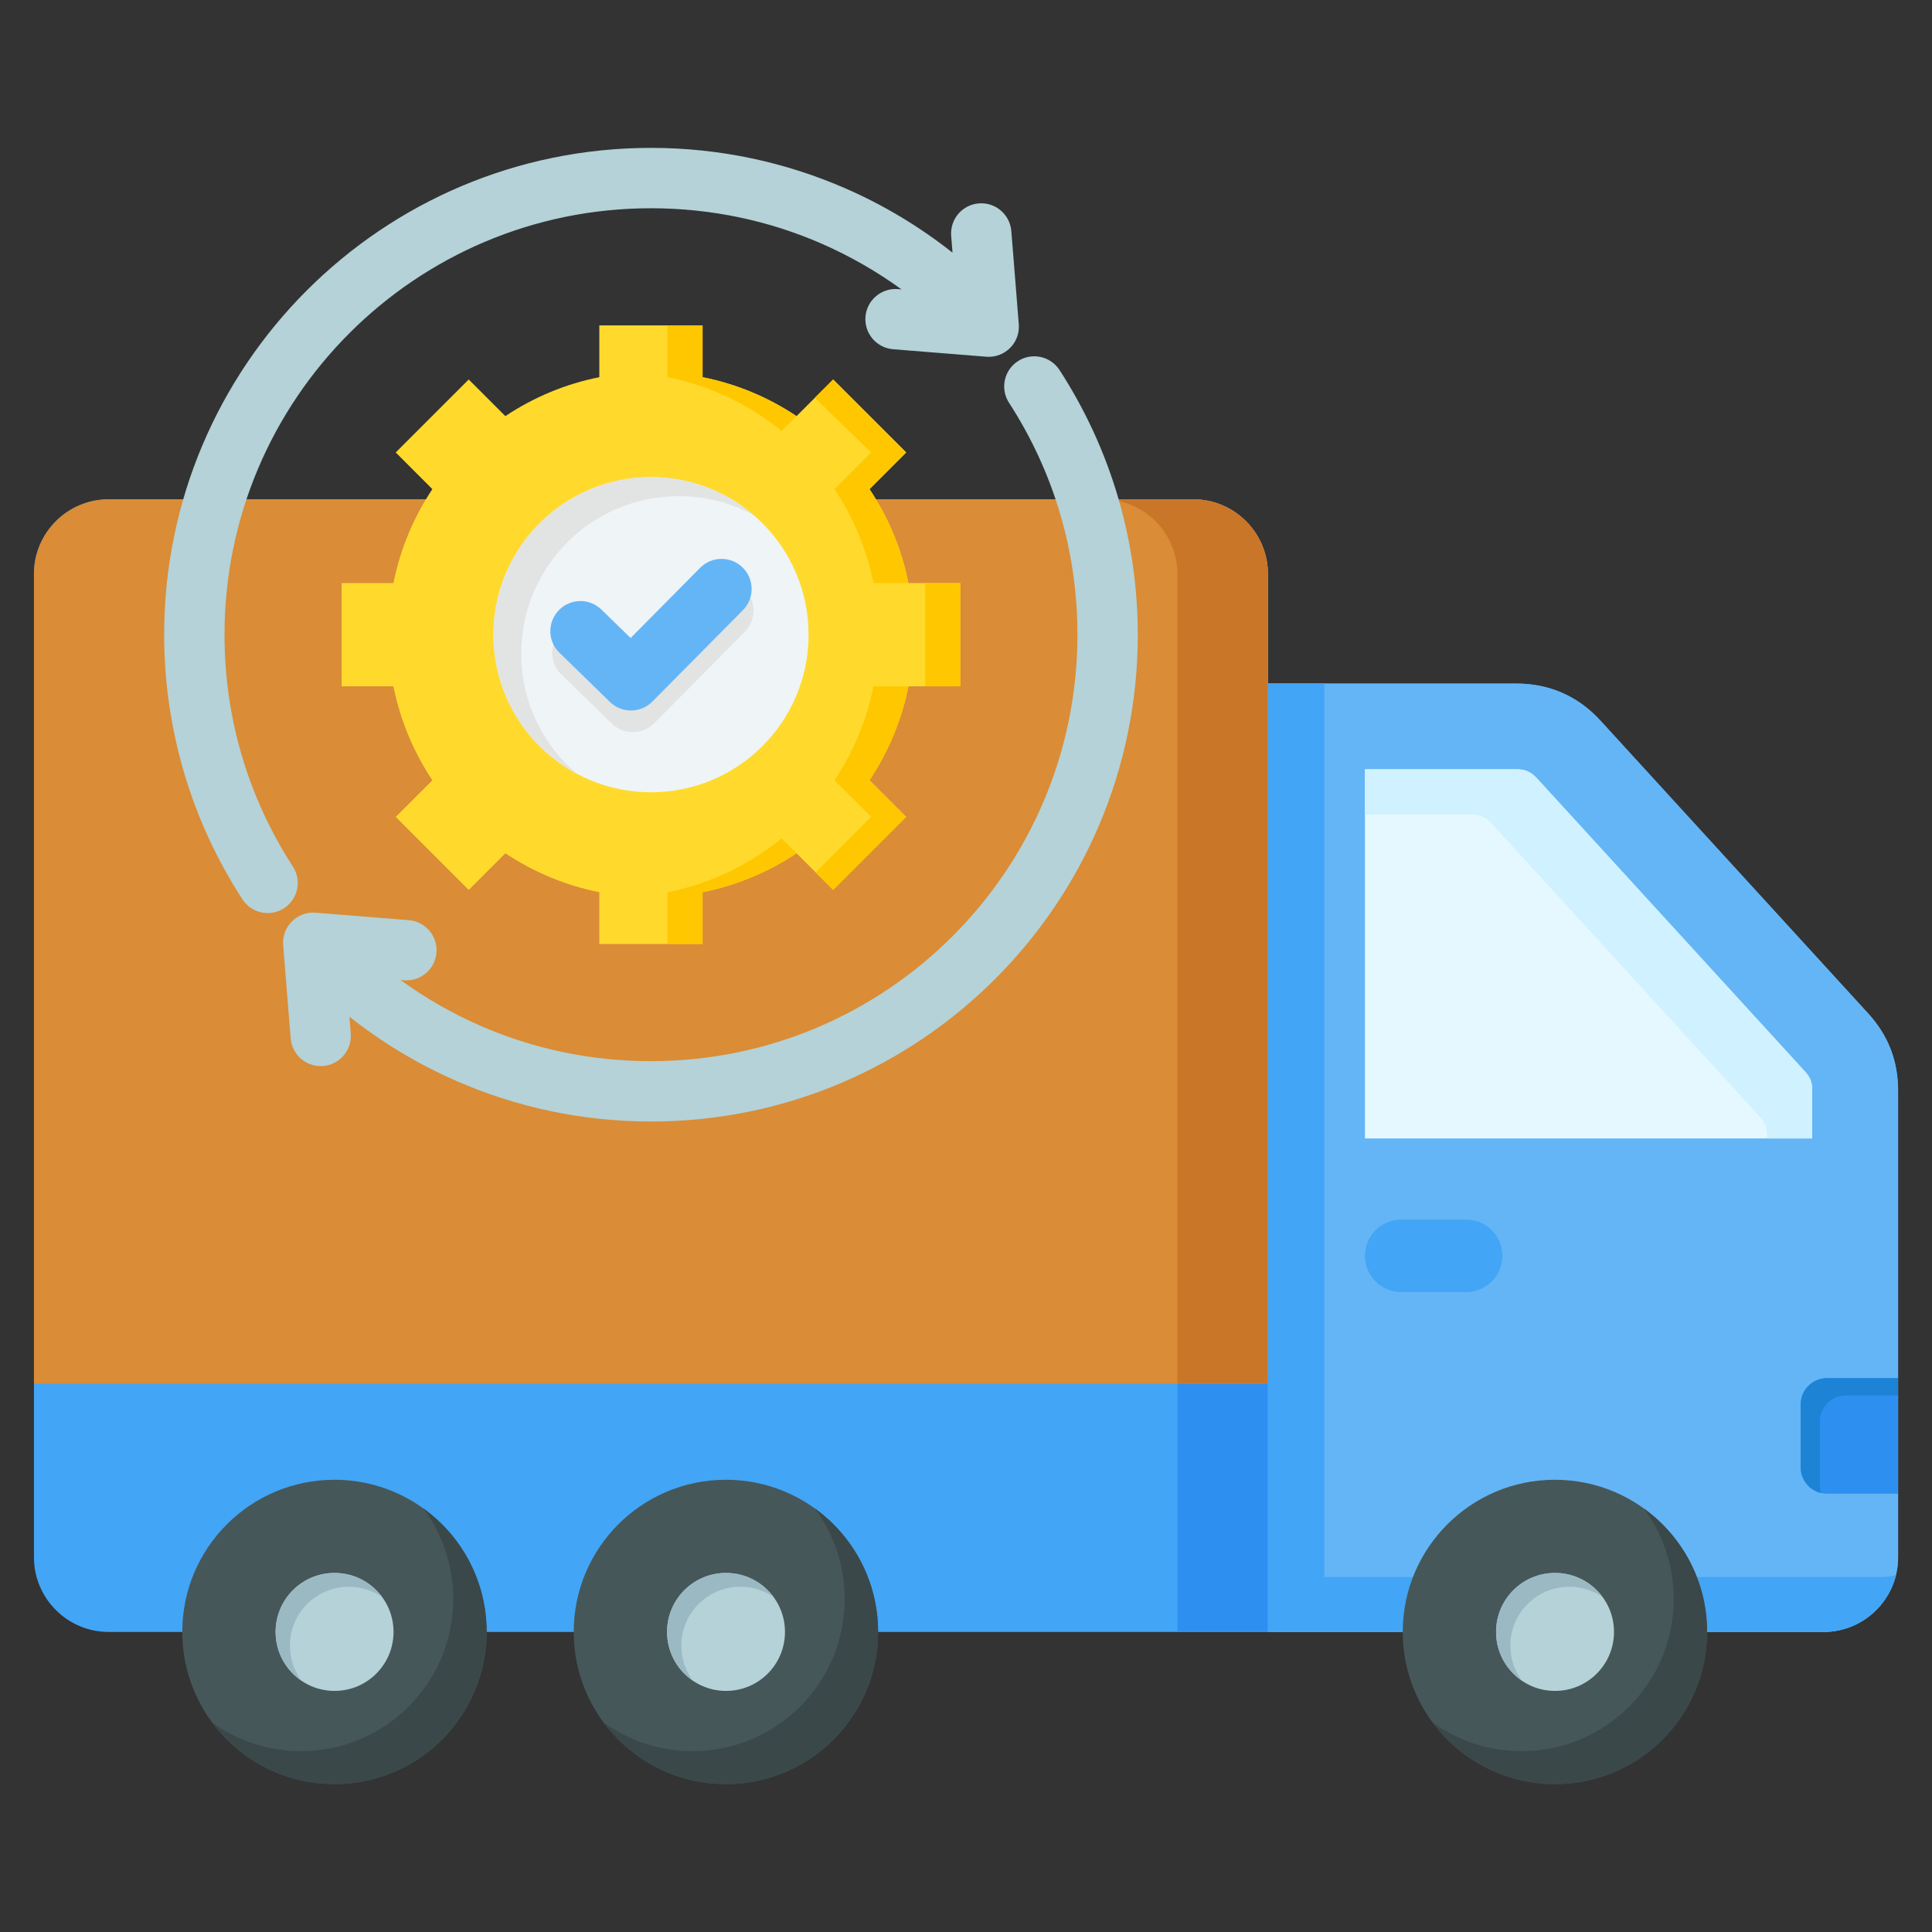 <svg xmlns="http://www.w3.org/2000/svg" width="52" height="52" viewBox="0 0 52 52" fill="none"><rect x="0" y="0" width="52" height="52" fill="#333333" stroke="none"/><path fill-rule="evenodd" clip-rule="evenodd" d="M40.948 43.924L2.921 43.924C1.817 43.924 0.914 43.021 0.914 41.917V15.446C0.914 14.342 1.817 13.439 2.921 13.439H32.12C33.224 13.439 34.127 14.342 34.127 15.446V18.397H40.809C41.703 18.397 42.473 18.736 43.076 19.396L50.281 27.277C50.819 27.866 51.086 28.552 51.086 29.35V41.917C51.086 43.022 50.184 43.924 49.079 43.924H40.948Z" fill="#42A5F5"></path><path fill-rule="evenodd" clip-rule="evenodd" d="M31.691 35.927H34.126V43.924H31.691V35.927Z" fill="#2D90F1"></path><path fill-rule="evenodd" clip-rule="evenodd" d="M34.127 37.244H0.914V15.446C0.914 14.342 1.817 13.439 2.921 13.439H32.12C33.224 13.439 34.127 14.342 34.127 15.446V37.244Z" fill="#DA8C36"></path><path fill-rule="evenodd" clip-rule="evenodd" d="M34.125 37.244H31.69V15.446C31.69 14.342 30.788 13.439 29.684 13.439H32.118C33.222 13.439 34.125 14.342 34.125 15.446V37.244H34.125Z" fill="#C97629"></path><path fill-rule="evenodd" clip-rule="evenodd" d="M34.129 18.398V37.244V43.924H40.95H49.081C50.186 43.924 51.088 43.023 51.088 41.917V29.35C51.088 28.552 50.821 27.866 50.283 27.277L43.078 19.396C42.475 18.737 41.705 18.398 40.811 18.398L34.129 18.398Z" fill="#64B5F6"></path><path fill-rule="evenodd" clip-rule="evenodd" d="M34.129 18.398V37.244V43.924H40.95H49.081C50.02 43.924 50.812 43.273 51.029 42.399C50.889 42.43 50.745 42.446 50.596 42.446H42.465H35.644V35.766V18.398H34.129Z" fill="#42A5F5"></path><path fill-rule="evenodd" clip-rule="evenodd" d="M48.776 30.641V29.35C48.776 29.129 48.725 28.997 48.576 28.834L41.371 20.953C41.205 20.772 41.053 20.705 40.807 20.705H36.738L36.738 30.641L48.776 30.641Z" fill="#E6F8FF"></path><path fill-rule="evenodd" clip-rule="evenodd" d="M48.776 30.641V29.35C48.776 29.129 48.725 28.997 48.576 28.834L41.371 20.953C41.205 20.772 41.053 20.705 40.807 20.705H36.738V21.922H39.59C39.835 21.922 39.988 21.99 40.154 22.171L47.359 30.052C47.508 30.214 47.559 30.347 47.559 30.567V30.641H48.776V30.641Z" fill="#D0F1FF"></path><path fill-rule="evenodd" clip-rule="evenodd" d="M51.084 37.093V40.203H49.174C48.783 40.203 48.465 39.884 48.465 39.493V37.803C48.465 37.412 48.783 37.093 49.174 37.093H51.084V37.093Z" fill="#2D90F1"></path><path fill-rule="evenodd" clip-rule="evenodd" d="M51.084 37.093V37.558H49.688C49.297 37.558 48.979 37.877 48.979 38.268V39.958C48.979 40.038 48.992 40.114 49.016 40.185C48.701 40.113 48.465 39.83 48.465 39.493V37.803C48.465 37.412 48.783 37.093 49.174 37.093H51.084Z" fill="#1D83D4"></path><path fill-rule="evenodd" clip-rule="evenodd" d="M39.463 32.827C40.001 32.827 40.437 33.263 40.437 33.801C40.437 34.339 40.001 34.775 39.463 34.775H37.712C37.174 34.775 36.738 34.339 36.738 33.801C36.738 33.263 37.174 32.827 37.712 32.827H39.463Z" fill="#42A5F5"></path><path fill-rule="evenodd" clip-rule="evenodd" d="M41.851 39.828C44.113 39.828 45.946 41.662 45.946 43.924C45.946 46.186 44.113 48.02 41.851 48.02C39.589 48.02 37.755 46.186 37.755 43.924C37.755 41.662 39.589 39.828 41.851 39.828ZM19.538 39.828C21.8 39.828 23.634 41.662 23.634 43.924C23.634 46.186 21.8 48.02 19.538 48.02C17.276 48.02 15.442 46.186 15.442 43.924C15.442 41.662 17.276 39.828 19.538 39.828ZM9.002 39.828C11.264 39.828 13.098 41.662 13.098 43.924C13.098 46.186 11.264 48.02 9.002 48.02C6.74 48.02 4.906 46.186 4.906 43.924C4.906 41.662 6.74 39.828 9.002 39.828Z" fill="#465759"></path><path fill-rule="evenodd" clip-rule="evenodd" d="M44.243 40.599C45.275 41.343 45.947 42.555 45.947 43.924C45.947 46.186 44.113 48.019 41.851 48.019C40.502 48.019 39.306 47.367 38.56 46.361C39.233 46.846 40.059 47.132 40.952 47.132C43.214 47.132 45.048 45.299 45.048 43.037C45.048 42.124 44.749 41.28 44.243 40.599ZM21.931 40.599C22.962 41.343 23.634 42.555 23.634 43.924C23.634 46.186 21.8 48.019 19.538 48.019C18.189 48.019 16.993 47.367 16.247 46.361C16.92 46.846 17.746 47.132 18.639 47.132C20.901 47.132 22.735 45.298 22.735 43.036C22.735 42.123 22.436 41.28 21.931 40.599ZM11.395 40.599C12.427 41.343 13.098 42.555 13.098 43.924C13.098 46.186 11.264 48.019 9.002 48.019C7.654 48.019 6.457 47.367 5.711 46.361C6.384 46.846 7.21 47.132 8.103 47.132C10.365 47.132 12.199 45.298 12.199 43.036C12.199 42.123 11.9 41.28 11.395 40.599Z" fill="#3A484A"></path><path fill-rule="evenodd" clip-rule="evenodd" d="M19.541 42.336C18.663 42.336 17.954 43.046 17.954 43.923C17.954 44.801 18.664 45.511 19.541 45.511C20.418 45.511 21.128 44.801 21.128 43.923C21.128 43.046 20.418 42.336 19.541 42.336ZM41.854 42.336C40.976 42.336 40.267 43.046 40.267 43.923C40.267 44.801 40.977 45.511 41.854 45.511C42.731 45.511 43.441 44.801 43.441 43.923C43.441 43.046 42.731 42.336 41.854 42.336ZM9.005 42.336C8.128 42.336 7.418 43.046 7.418 43.923C7.418 44.801 8.128 45.511 9.005 45.511C9.882 45.511 10.592 44.801 10.592 43.923C10.592 43.046 9.882 42.336 9.005 42.336Z" fill="#B4D2D7"></path><path fill-rule="evenodd" clip-rule="evenodd" d="M19.541 42.336C18.663 42.336 17.954 43.046 17.954 43.923C17.954 44.469 18.229 44.95 18.648 45.236C18.453 44.973 18.338 44.647 18.338 44.294C18.338 43.417 19.048 42.707 19.926 42.707C20.257 42.707 20.565 42.809 20.819 42.982C20.53 42.59 20.065 42.336 19.541 42.336ZM41.854 42.336C40.976 42.336 40.267 43.046 40.267 43.923C40.267 44.469 40.541 44.95 40.961 45.236C40.766 44.973 40.651 44.647 40.651 44.294C40.651 43.417 41.361 42.707 42.239 42.707C42.57 42.707 42.877 42.809 43.132 42.982C42.843 42.59 42.378 42.336 41.854 42.336ZM9.005 42.336C8.128 42.336 7.418 43.046 7.418 43.923C7.418 44.469 7.693 44.95 8.112 45.236C7.918 44.973 7.803 44.647 7.803 44.294C7.803 43.417 8.513 42.707 9.39 42.707C9.721 42.707 10.029 42.809 10.283 42.982C9.994 42.59 9.53 42.336 9.005 42.336Z" fill="#9BB9C3"></path><path fill-rule="evenodd" clip-rule="evenodd" d="M27.158 10.841C26.915 10.466 27.021 9.965 27.396 9.721C27.771 9.477 28.273 9.584 28.517 9.959C29.194 11.003 29.727 12.148 30.087 13.367C30.437 14.55 30.624 15.797 30.624 17.083C30.624 20.701 29.157 23.977 26.786 26.348C24.415 28.72 21.139 30.186 17.521 30.186C15.662 30.186 13.889 29.796 12.281 29.093C11.246 28.641 10.281 28.058 9.405 27.365L9.441 27.819C9.476 28.266 9.142 28.657 8.695 28.692C8.248 28.727 7.858 28.393 7.823 27.946L7.621 25.438C7.586 24.991 7.92 24.6 8.367 24.565C8.415 24.561 8.462 24.561 8.507 24.566L11.002 24.766C11.449 24.801 11.783 25.192 11.748 25.639C11.713 26.086 11.322 26.42 10.876 26.385L10.78 26.377C11.445 26.86 12.165 27.274 12.929 27.608C14.332 28.221 15.885 28.561 17.521 28.561C20.691 28.561 23.56 27.276 25.637 25.199C27.714 23.122 28.999 20.253 28.999 17.083C28.999 15.946 28.836 14.853 28.532 13.824C28.217 12.756 27.75 11.754 27.158 10.841ZM25.601 6.347L25.637 6.8C24.761 6.108 23.796 5.525 22.761 5.073C21.153 4.37 19.38 3.98 17.521 3.98C13.903 3.98 10.627 5.447 8.256 7.818C5.885 10.189 4.418 13.465 4.418 17.083C4.418 18.369 4.606 19.616 4.955 20.799C5.315 22.017 5.848 23.163 6.526 24.207C6.77 24.582 7.271 24.689 7.646 24.445C8.021 24.201 8.128 23.7 7.884 23.325C7.292 22.412 6.826 21.41 6.51 20.342C6.206 19.313 6.043 18.22 6.043 17.083C6.043 13.913 7.328 11.044 9.405 8.967C11.482 6.89 14.351 5.605 17.521 5.605C19.158 5.605 20.711 5.945 22.114 6.558C22.878 6.892 23.598 7.306 24.264 7.789L24.167 7.781C23.72 7.746 23.329 8.08 23.294 8.527C23.259 8.974 23.593 9.365 24.04 9.4L26.535 9.6C26.581 9.605 26.628 9.605 26.675 9.601C27.122 9.566 27.456 9.176 27.421 8.729L27.22 6.22C27.184 5.773 26.794 5.439 26.347 5.474C25.9 5.509 25.566 5.9 25.601 6.347Z" fill="#B4D2D7"></path><path fill-rule="evenodd" clip-rule="evenodd" d="M16.131 8.758H18.91V10.152C19.83 10.335 20.685 10.697 21.439 11.2L22.425 10.214L24.39 12.178L23.403 13.165C23.906 13.918 24.268 14.774 24.451 15.694H25.846V18.472H24.451C24.268 19.392 23.906 20.247 23.403 21.001L24.389 21.987L22.425 23.952L21.439 22.966C20.685 23.469 19.829 23.83 18.91 24.014V25.408H16.131V24.014C15.211 23.83 14.356 23.468 13.602 22.966L12.616 23.952L10.651 21.987L11.638 21.001C11.135 20.247 10.773 19.392 10.589 18.472H9.195V15.694H10.589C10.773 14.774 11.135 13.918 11.637 13.165L10.651 12.178L12.616 10.214L13.602 11.2C14.356 10.697 15.211 10.335 16.131 10.152L16.131 8.758Z" fill="#FFDA2D"></path><path fill-rule="evenodd" clip-rule="evenodd" d="M17.965 10.151C19.114 10.38 20.163 10.888 21.037 11.6L21.438 11.2C20.684 10.697 19.829 10.335 18.909 10.152V8.758H17.965V10.151H17.965ZM22.459 13.164C22.962 13.918 23.324 14.774 23.508 15.694H24.451C24.267 14.774 23.905 13.918 23.402 13.165L24.389 12.178L22.424 10.214L21.931 10.707L23.445 12.178L22.459 13.164ZM23.508 18.472C23.324 19.392 22.962 20.248 22.459 21.002L23.445 21.987L21.952 23.48L22.424 23.952L24.389 21.987L23.403 21.001C23.905 20.247 24.267 19.392 24.451 18.472H23.508ZM21.037 22.565C20.163 23.278 19.114 23.785 17.965 24.015V25.408H18.909V24.014C19.829 23.83 20.684 23.469 21.438 22.966L21.037 22.565ZM24.901 18.472H25.845V15.694H24.901V18.472Z" fill="#FFC700"></path><path d="M17.522 21.324C19.864 21.324 21.763 19.425 21.763 17.083C21.763 14.741 19.864 12.842 17.522 12.842C15.18 12.842 13.281 14.741 13.281 17.083C13.281 19.425 15.18 21.324 17.522 21.324Z" fill="#EFF4F7"></path><path fill-rule="evenodd" clip-rule="evenodd" d="M17.522 12.842C18.572 12.842 19.533 13.224 20.274 13.857C19.677 13.536 18.994 13.354 18.269 13.354C15.927 13.354 14.029 15.252 14.029 17.595C14.029 18.886 14.606 20.043 15.518 20.821C14.186 20.106 13.281 18.7 13.281 17.083C13.281 14.741 15.18 12.842 17.522 12.842Z" fill="#E2E3E3"></path><path fill-rule="evenodd" clip-rule="evenodd" d="M18.897 15.862C19.212 15.545 19.725 15.544 20.042 15.859C20.36 16.175 20.361 16.688 20.046 17.005L17.608 19.466C17.294 19.781 16.786 19.784 16.468 19.475L15.109 18.15C14.788 17.838 14.781 17.325 15.093 17.004C15.405 16.683 15.918 16.676 16.238 16.988L17.023 17.753L18.897 15.862Z" fill="#E2E3E3"></path><path fill-rule="evenodd" clip-rule="evenodd" d="M18.846 15.281C19.161 14.964 19.674 14.963 19.992 15.278C20.309 15.594 20.31 16.107 19.995 16.424L17.557 18.884C17.244 19.2 16.735 19.203 16.418 18.894L15.058 17.569C14.737 17.257 14.73 16.744 15.042 16.423C15.354 16.102 15.867 16.095 16.188 16.407L16.973 17.172L18.846 15.281Z" fill="#64B5F6"></path></svg>